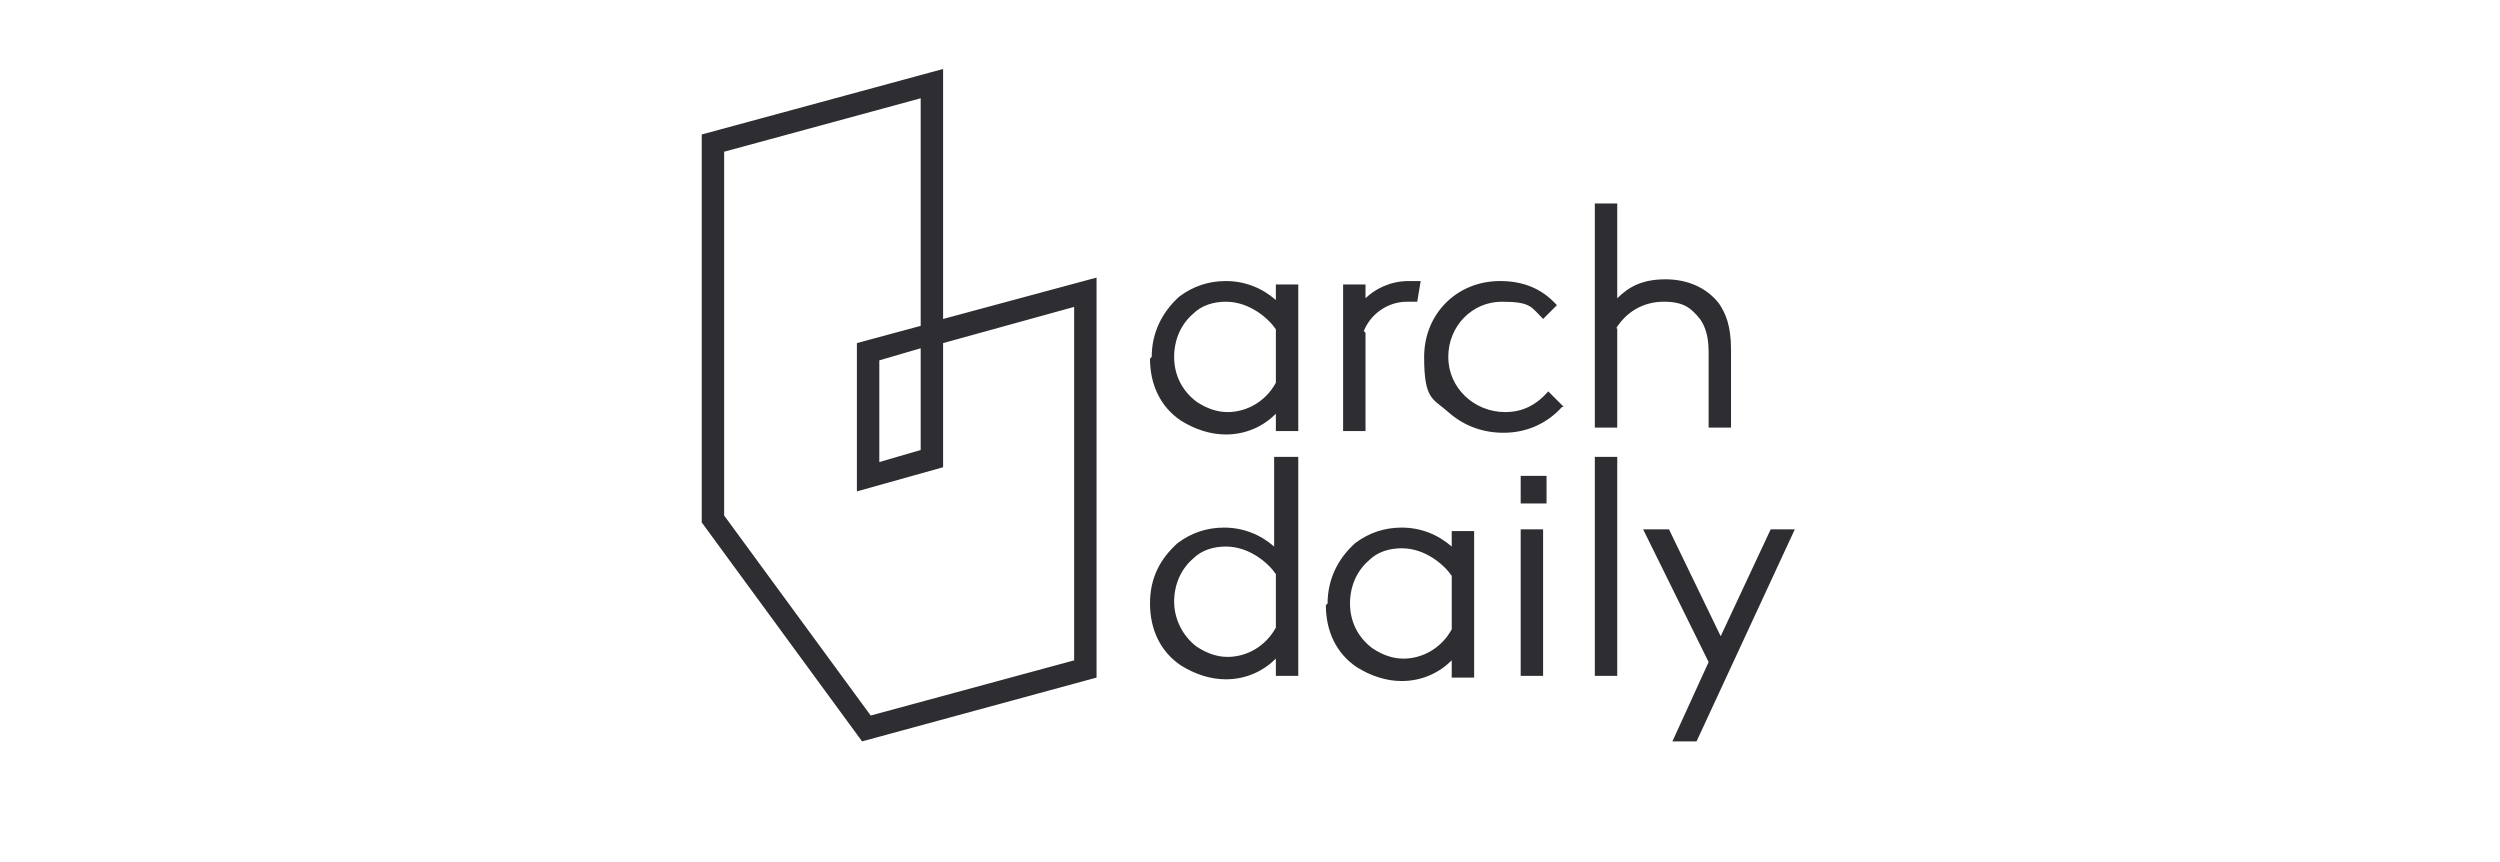 <svg viewBox="0 0 145 50" version="1.1" xmlns="http://www.w3.org/2000/svg" id="Layer_1">
  
  <defs>
    <style>
      .st0 {
        fill: #2e2e32;
      }
    </style>
  </defs>
  <path d="M51,20.9v5.9l2.4-.7v-5.9l-2.4.7ZM62.3,17.8l-7.6,2.1v7.2l-5,1.4v-8.6l3.7-1V5.7l-11.4,3.1v21.1l8.5,11.6,11.8-3.2v-20.5ZM63.6,39.3l-13.6,3.7-9.3-12.7V7.8l14-3.8v14.5l8.9-2.4v23.2ZM68.1,20.7c0,1.1.5,2,1.3,2.6.6.4,1.2.6,1.8.6,1.1,0,2.2-.6,2.8-1.7v-3.1h0s0,0,0,0c-.4-.6-1.5-1.6-2.9-1.6-.7,0-1.4.2-1.9.7-.7.6-1.1,1.5-1.1,2.5M66.8,20.7c0-1.4.6-2.6,1.6-3.5.8-.6,1.7-.9,2.7-.9,1.1,0,2.1.4,2.9,1.1v-.9h1.3v8.5h-1.3v-1c-.7.7-1.7,1.2-2.9,1.2-.9,0-1.8-.3-2.6-.8-1.2-.8-1.8-2.1-1.8-3.6M79.1,19.2c.4-1,1.4-1.7,2.5-1.7.2,0,.3,0,.5,0h.1s.2-1.2.2-1.2h-.1s0,0,0,0c-.2,0-.4,0-.6,0-1.1,0-2,.5-2.5,1v-.8h-1.3v8.5h1.3v-5.7ZM89.9,22.7h0s0,0,0,0h0ZM90.7,23.6h0c0,0-.9-.9-.9-.9h0c-.7.8-1.5,1.2-2.5,1.2-1.8,0-3.3-1.4-3.3-3.2s1.4-3.2,3.1-3.2,1.7.3,2.4,1h0c0,0,.8-.8.8-.8h0c-.9-1-2-1.4-3.3-1.4-2.5,0-4.4,1.9-4.4,4.4s.5,2.4,1.4,3.2c.9.8,2,1.2,3.2,1.2,1.3,0,2.5-.5,3.4-1.5M93.7,19.1c.6-1,1.6-1.6,2.8-1.6s1.6.4,2.1,1c.2.3.5.8.5,1.9v4.4h1.3v-4.5c0-1.4-.3-2.1-.7-2.7h0c-.7-.9-1.8-1.4-3.1-1.4s-2.1.4-2.8,1.1v-5.5h-1.3v13h1.3v-5.8ZM74,33.3c-.4-.6-1.5-1.6-2.9-1.6-.7,0-1.4.2-1.9.7-.7.6-1.1,1.5-1.1,2.5s.5,2,1.3,2.6c.6.4,1.2.6,1.8.6,1.1,0,2.2-.6,2.8-1.7v-3.1h0s0,0,0,0ZM74,26.5h1.3v12.7h-1.3v-1c-.7.7-1.7,1.2-2.9,1.2-.9,0-1.8-.3-2.6-.8-1.2-.8-1.8-2.1-1.8-3.6s.6-2.6,1.6-3.5c.8-.6,1.7-.9,2.7-.9,1.1,0,2.1.4,2.9,1.1v-5.2ZM78.3,35c0,1.1.5,2,1.3,2.6.6.4,1.2.6,1.8.6,1.1,0,2.2-.6,2.8-1.7v-3.1h0s0,0,0,0c-.4-.6-1.5-1.6-2.9-1.6-.7,0-1.4.2-1.9.7-.7.6-1.1,1.5-1.1,2.5M77,35c0-1.4.6-2.6,1.6-3.5.8-.6,1.7-.9,2.7-.9,1.1,0,2.1.4,2.9,1.1v-.9h1.3v8.5h-1.3v-1c-.7.7-1.7,1.2-2.9,1.2-.9,0-1.8-.3-2.6-.8-1.2-.8-1.8-2.1-1.8-3.6M89.5,30.7h-1.3v8.5h1.3v-8.5ZM89.7,27.6h-1.5v1.6h1.5v-1.6ZM92.5,39.2h1.3v-12.7h-1.3v12.7ZM97,43h1.4l5.7-12.3h-1.4l-2.9,6.2-3-6.2h-1.5l3.8,7.7-2.1,4.6Z" class="st0"></path>
</svg>